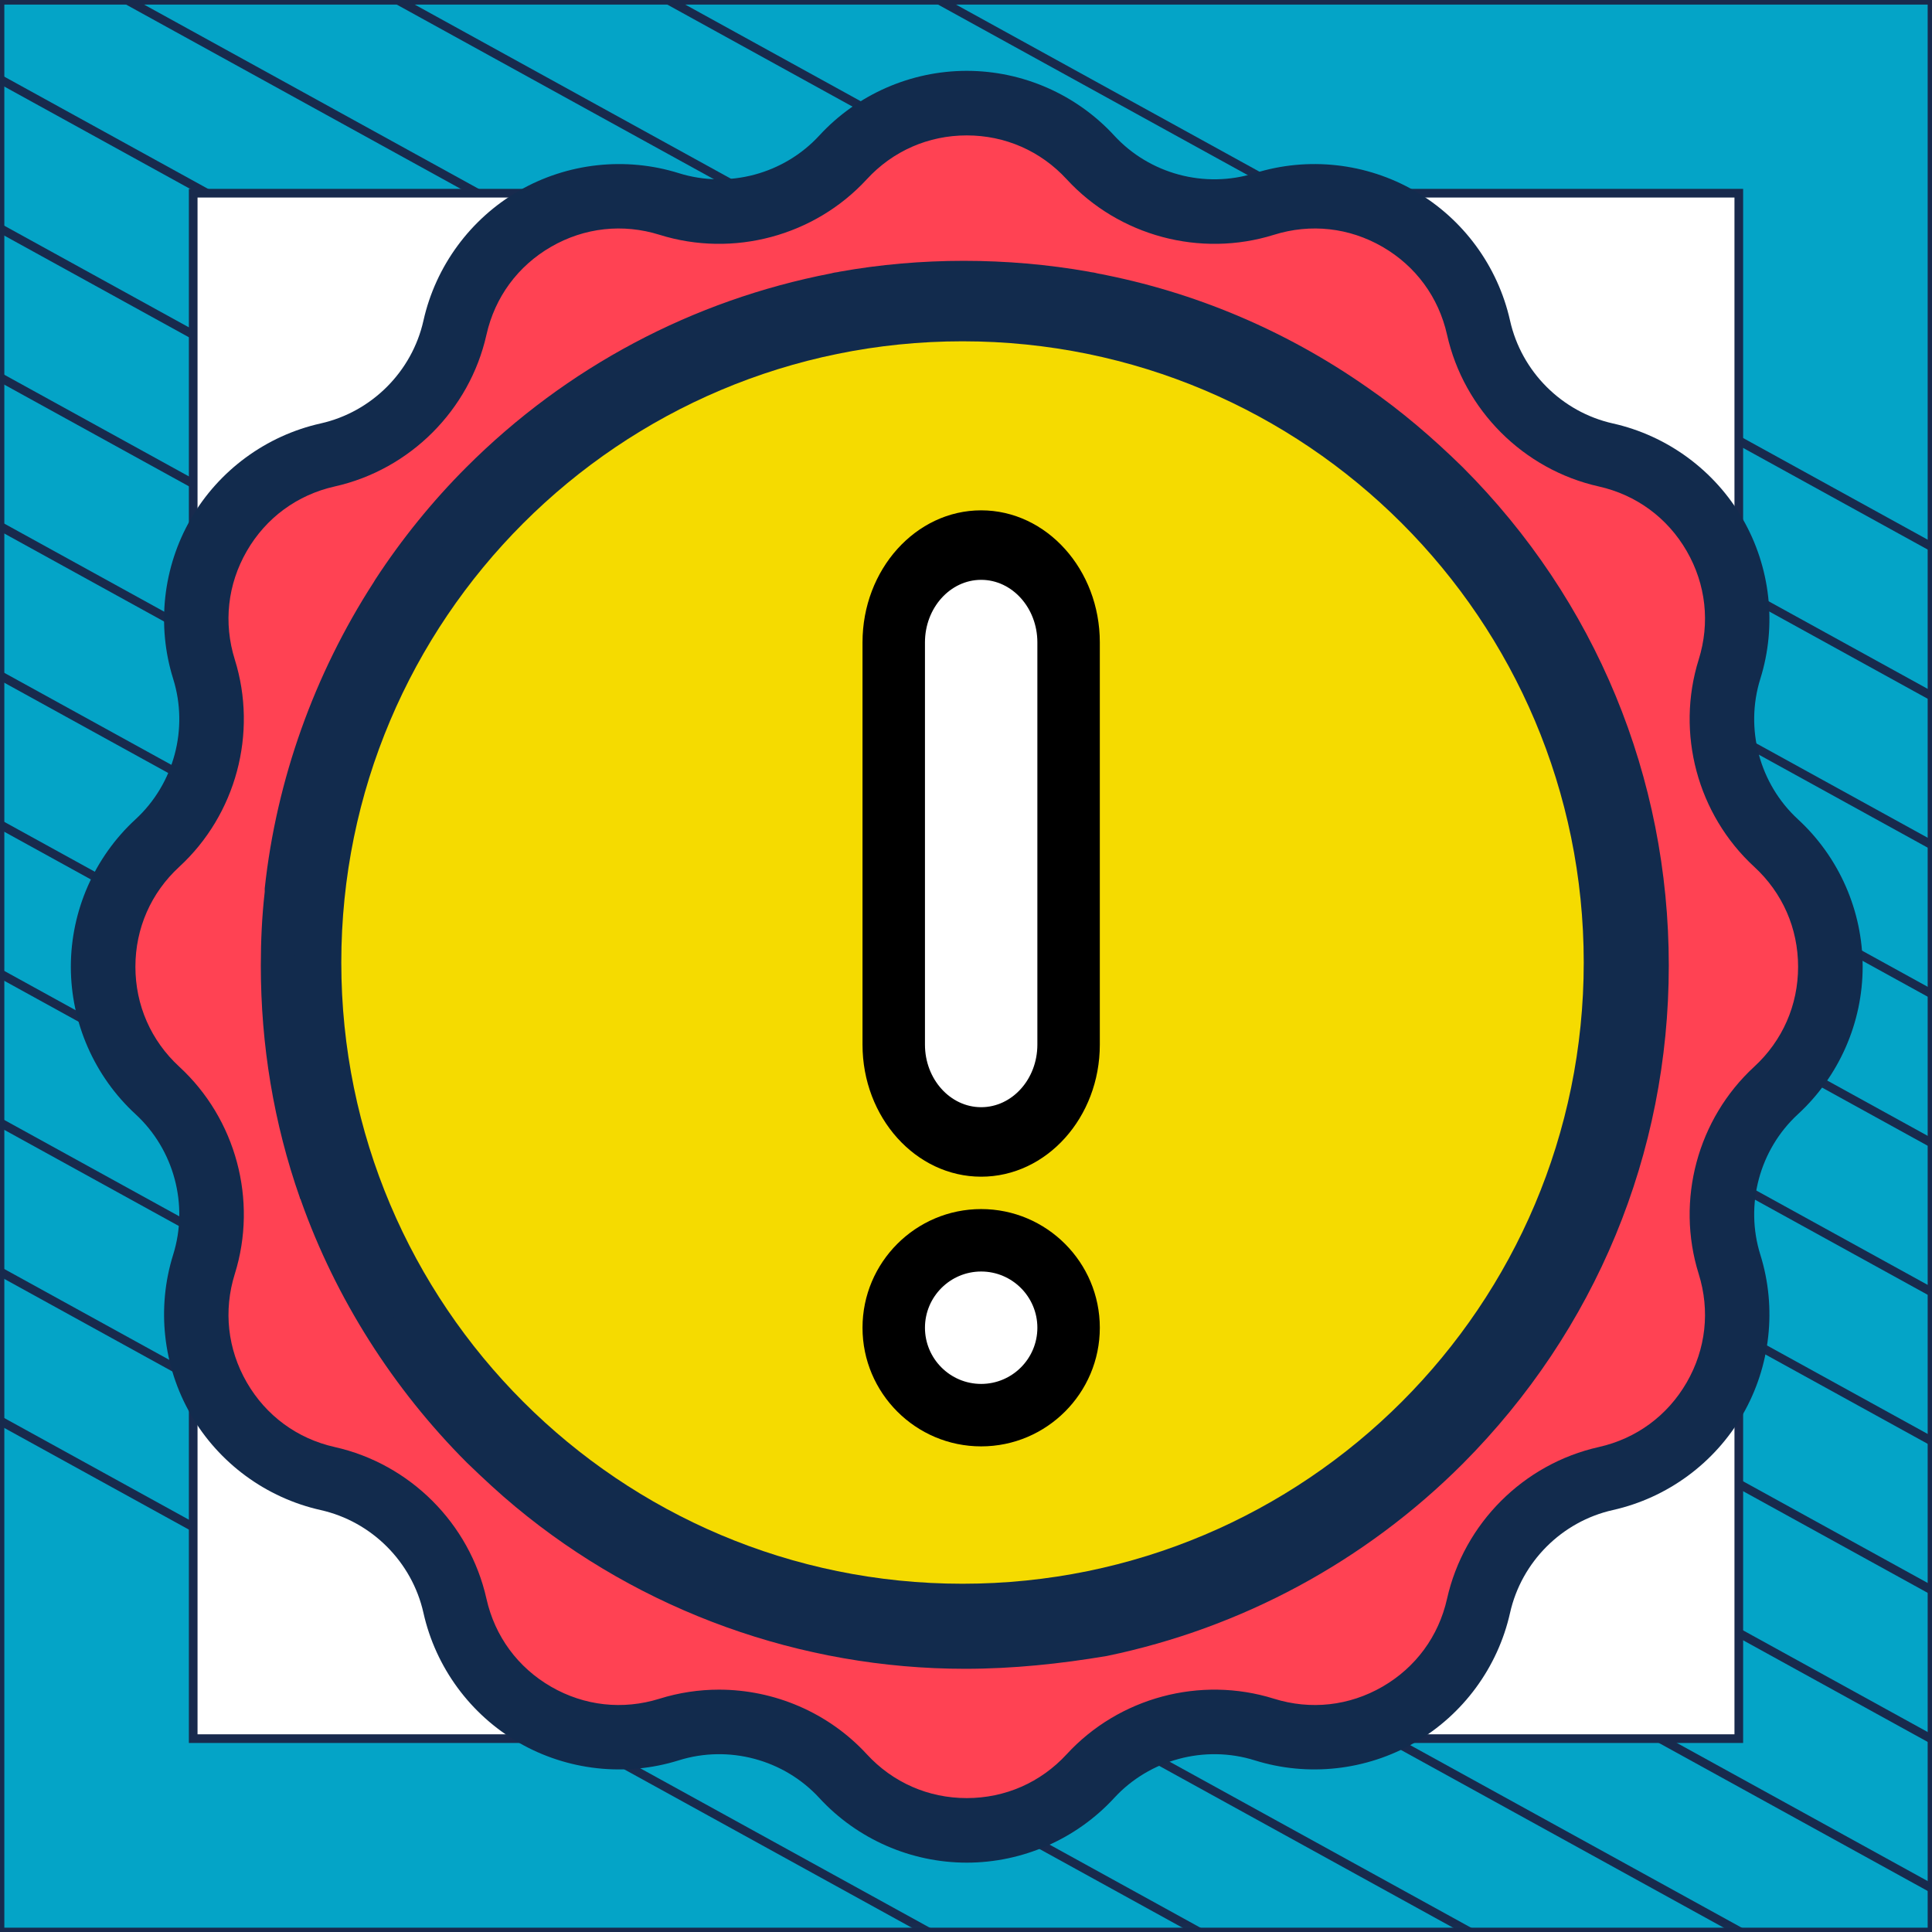 <?xml version="1.0" encoding="UTF-8"?> <svg xmlns="http://www.w3.org/2000/svg" width="300" height="300" viewBox="0 0 300 300" fill="none"><rect x="0" y="0" width="300" height="300" fill="#808080" stroke="none"/><g clip-path="url(#clip0_2091_46184)"><path d="M300 0.038H0V300H300V0.038Z" fill="#04A4C7" stroke="#182A4D" stroke-width="1.346" stroke-linejoin="round"></path><mask id="mask0_2091_46184" style="mask-type:luminance" maskUnits="userSpaceOnUse" x="0" y="0" width="300" height="300"><path d="M300 0H0V299.962H300V0Z" fill="white"></path></mask><g mask="url(#mask0_2091_46184)"><path d="M-286.023 63.085L218.795 341.085" stroke="#182A4D" stroke-width="1.346" stroke-miterlimit="10"></path><path d="M-264.954 51.544L239.932 329.581" stroke="#182A4D" stroke-width="1.346" stroke-miterlimit="10"></path><path d="M-243.819 40.04L260.999 318.04" stroke="#182A4D" stroke-width="1.346" stroke-miterlimit="10"></path><path d="M-222.682 28.536L282.136 306.536" stroke="#182A4D" stroke-width="1.346" stroke-miterlimit="10"></path><path d="M-201.545 17.032L303.272 295.032" stroke="#182A4D" stroke-width="1.346" stroke-miterlimit="10"></path><path d="M-180.41 5.528L324.409 283.528" stroke="#182A4D" stroke-width="1.346" stroke-miterlimit="10"></path><path d="M-159.273 -6.014L345.545 272.024" stroke="#182A4D" stroke-width="1.346" stroke-miterlimit="10"></path><path d="M-138.205 -17.517L366.613 260.483" stroke="#182A4D" stroke-width="1.346" stroke-miterlimit="10"></path><path d="M-117.069 -29.021L387.749 248.979" stroke="#182A4D" stroke-width="1.346" stroke-miterlimit="10"></path><path d="M-95.932 -40.525L408.886 237.475" stroke="#182A4D" stroke-width="1.346" stroke-miterlimit="10"></path><path d="M-74.796 -52.029L430.023 225.971" stroke="#182A4D" stroke-width="1.346" stroke-miterlimit="10"></path><path d="M-53.659 -63.533L451.159 214.467" stroke="#182A4D" stroke-width="1.346" stroke-miterlimit="10"></path><path d="M-32.591 -75.075L472.227 202.963" stroke="#182A4D" stroke-width="1.346" stroke-miterlimit="10"></path><path d="M-11.454 -86.579L493.363 191.422" stroke="#182A4D" stroke-width="1.346" stroke-miterlimit="10"></path></g><path d="M270 30H30V269.975H270V30Z" fill="white" stroke="#182A4D" stroke-width="1.346" stroke-miterlimit="10"></path><path d="M169.322 24.439C176.163 31.873 186.68 34.691 196.322 31.674C210.894 27.114 226.25 35.98 229.588 50.879C231.795 60.738 239.494 68.437 249.353 70.645C264.252 73.981 273.118 89.339 268.559 103.91C265.542 113.552 268.36 124.069 275.793 130.911C287.028 141.25 287.028 158.983 275.793 169.322C268.36 176.163 265.542 186.68 268.559 196.322C273.118 210.894 264.252 226.25 249.353 229.588C239.495 231.795 231.796 239.494 229.588 249.354C226.251 264.252 210.894 273.118 196.322 268.559C186.68 265.542 176.163 268.36 169.322 275.793C158.983 287.028 141.25 287.028 130.911 275.793C124.069 268.36 113.552 265.542 103.91 268.559C89.339 273.118 73.982 264.252 70.645 249.354C68.437 239.495 60.738 231.796 50.879 229.588C35.98 226.251 27.113 210.894 31.674 196.322C34.691 186.68 31.873 176.163 24.439 169.322C13.204 158.983 13.204 141.25 24.439 130.911C31.873 124.069 34.691 113.552 31.674 103.91C27.114 89.339 35.98 73.982 50.879 70.645C60.737 68.437 68.437 60.738 70.645 50.879C73.981 35.98 89.339 27.113 103.91 31.674C113.552 34.691 124.069 31.873 130.911 24.439C141.25 13.205 158.983 13.205 169.322 24.439Z" fill="#FF4253"></path><path d="M149.571 251.893C125.697 251.893 102.471 243.527 84.2 228.338C81.845 226.389 79.49 224.196 77.135 221.921C66.415 211.2 58.051 198.042 53.016 183.828C53.016 183.747 52.935 183.665 52.935 183.584L52.854 183.503V183.422C49.037 172.538 47.169 161.166 47.169 149.633C47.169 146.059 47.332 142.485 47.738 138.911C47.738 138.83 47.738 138.668 47.738 138.586V138.424C49.443 122.585 54.965 107.234 63.573 93.914C63.654 93.751 63.736 93.67 63.817 93.508C67.634 87.659 72.1 82.136 77.054 77.182C91.59 62.643 109.942 52.896 130.082 48.997L130.407 48.916C130.731 48.835 131.056 48.835 131.3 48.754C143.075 46.642 155.662 46.642 167.599 48.754C167.843 48.835 168.168 48.835 168.493 48.916L168.817 48.997C182.948 51.678 196.184 57.282 208.04 65.567C212.994 68.978 217.623 72.958 221.927 77.182C241.254 96.513 251.892 122.261 251.892 149.633C251.892 177.005 241.254 202.671 221.927 222.084C207.716 236.298 189.769 245.963 170.198 250.025C163.458 251.162 156.555 251.893 149.571 251.893ZM58.863 181.147C58.863 181.229 58.944 181.31 58.944 181.391L59.026 181.472V181.553C63.736 194.874 71.613 207.22 81.601 217.292C83.713 219.403 85.986 221.434 88.179 223.302C105.314 237.597 127.077 245.395 149.49 245.395C155.987 245.395 162.565 244.745 168.899 243.446C187.251 239.709 204.061 230.612 217.379 217.292C235.488 199.179 245.477 175.056 245.477 149.389C245.477 123.723 235.488 99.599 217.379 81.487C213.4 77.507 209.015 73.852 204.386 70.603C193.261 62.886 180.917 57.607 167.681 55.089L167.356 55.008C167.112 54.927 166.869 54.927 166.544 54.845C155.256 52.815 143.562 52.815 132.437 54.845C132.112 54.927 131.868 54.927 131.625 55.008L131.3 55.089C112.46 58.663 95.244 67.841 81.601 81.487C76.891 86.198 72.75 91.315 69.095 96.838C69.095 96.919 69.014 96.919 69.014 97C69.014 97 69.014 97.081 68.933 97.081C60.812 109.59 55.615 124.048 53.991 138.83L53.91 139.236C53.585 142.566 53.422 145.978 53.422 149.308C53.585 160.273 55.371 170.994 58.863 181.147Z" fill="#122B4D"></path><path d="M149.858 259.131C124.362 259.131 99.559 250.196 80.046 233.976C77.531 231.894 75.016 229.552 72.501 227.124C61.054 215.674 52.121 201.622 46.744 186.442C46.744 186.356 46.658 186.269 46.658 186.182L46.571 186.095V186.009C42.495 174.385 40.5 162.242 40.5 149.925C40.5 146.108 40.674 142.292 41.107 138.475C41.107 138.388 41.107 138.215 41.107 138.128V137.954C42.929 121.04 48.826 104.646 58.018 90.421C58.105 90.247 58.192 90.161 58.279 89.987C62.355 83.742 67.124 77.843 72.415 72.552C87.938 57.026 107.537 46.617 129.045 42.453L129.392 42.367C129.738 42.28 130.085 42.28 130.346 42.193C142.92 39.938 156.362 39.938 169.111 42.193C169.371 42.28 169.718 42.28 170.065 42.367L170.412 42.453C185.501 45.316 199.637 51.301 212.299 60.148C217.589 63.791 222.532 68.042 227.129 72.552C247.769 93.197 259.129 120.693 259.129 149.925C259.129 179.156 247.769 206.566 227.129 227.297C211.952 242.477 192.786 252.799 171.886 257.136C164.688 258.35 157.316 259.131 149.858 259.131ZM52.989 183.58C52.989 183.667 53.075 183.753 53.075 183.84L53.162 183.927V184.014C58.192 198.239 66.604 211.424 77.271 222.179C79.526 224.435 81.954 226.603 84.296 228.598C102.594 243.864 125.836 252.192 149.772 252.192C156.709 252.192 163.734 251.498 170.498 250.11C190.098 246.12 208.049 236.405 222.272 222.179C241.611 202.836 252.278 177.074 252.278 149.664C252.278 122.254 241.611 96.493 222.272 77.15C218.023 72.899 213.34 68.996 208.396 65.526C196.515 57.286 183.333 51.648 169.198 48.959L168.851 48.872C168.59 48.785 168.33 48.785 167.983 48.699C155.929 46.53 143.441 46.53 131.56 48.699C131.213 48.785 130.953 48.785 130.692 48.872L130.346 48.959C110.226 52.776 91.841 62.577 77.271 77.15C72.241 82.18 67.818 87.645 63.916 93.543C63.916 93.63 63.829 93.63 63.829 93.717C63.829 93.717 63.829 93.804 63.742 93.804C55.07 107.162 49.52 122.601 47.785 138.388L47.698 138.822C47.352 142.378 47.178 146.021 47.178 149.578C47.352 161.288 49.259 172.737 52.989 183.58Z" fill="#122B4D"></path><path d="M150.853 254.452C126.355 254.452 102.523 245.925 83.775 230.443C81.359 228.456 78.942 226.221 76.526 223.903C65.527 212.974 56.944 199.562 51.778 185.074C51.778 184.991 51.695 184.908 51.695 184.825L51.611 184.743V184.66C47.695 173.566 45.778 161.975 45.778 150.219C45.778 146.576 45.945 142.933 46.362 139.291C46.362 139.208 46.362 139.042 46.362 138.959V138.794C48.111 122.65 53.778 107.002 62.61 93.425C62.694 93.259 62.777 93.176 62.86 93.011C66.777 87.05 71.359 81.42 76.442 76.37C91.358 61.55 110.189 51.615 130.854 47.641L131.188 47.559C131.521 47.476 131.854 47.476 132.104 47.393C144.186 45.24 157.102 45.24 169.351 47.393C169.601 47.476 169.934 47.476 170.267 47.559L170.601 47.641C185.099 50.373 198.682 56.086 210.847 64.531C215.93 68.008 220.68 72.065 225.096 76.37C244.928 96.074 255.843 122.318 255.843 150.219C255.843 178.119 244.928 204.281 225.096 224.068C210.514 238.557 192.099 248.409 172.017 252.548C165.101 253.707 158.019 254.452 150.853 254.452ZM57.777 182.342C57.777 182.424 57.861 182.507 57.861 182.59L57.944 182.673V182.756C62.777 196.333 70.859 208.917 81.109 219.184C83.275 221.336 85.608 223.406 87.858 225.31C105.44 239.881 127.771 247.829 150.769 247.829C157.435 247.829 164.185 247.167 170.684 245.842C189.516 242.034 206.764 232.761 220.43 219.184C239.011 200.721 249.261 176.132 249.261 149.971C249.261 123.809 239.011 99.22 220.43 80.758C216.347 76.701 211.847 72.975 207.098 69.664C195.682 61.798 183.016 56.417 169.434 53.851L169.101 53.768C168.851 53.685 168.601 53.685 168.268 53.602C156.685 51.532 144.686 51.532 133.271 53.602C132.937 53.685 132.687 53.685 132.437 53.768L132.104 53.851C112.773 57.493 95.107 66.849 81.109 80.758C76.276 85.559 72.026 90.775 68.276 96.405C68.276 96.488 68.193 96.488 68.193 96.571C68.193 96.571 68.193 96.653 68.11 96.653C59.777 109.403 54.444 124.14 52.778 139.208L52.694 139.622C52.361 143.016 52.194 146.493 52.194 149.888C52.361 161.065 54.194 171.993 57.777 182.342Z" fill="#122B4D"></path><path d="M273.342 194.825C270.917 187.073 273.211 178.511 279.187 173.01C285.57 167.135 289.232 158.791 289.232 150.116C289.232 141.441 285.57 133.096 279.188 127.222C273.211 121.722 270.917 113.158 273.342 105.407C275.933 97.127 274.931 88.07 270.594 80.558C266.257 73.045 258.913 67.648 250.448 65.753C242.523 63.978 236.254 57.709 234.479 49.783C232.583 41.318 227.187 33.975 219.674 29.638C212.161 25.3 203.104 24.298 194.825 26.889C187.073 29.315 178.511 27.02 173.01 21.044C167.135 14.661 158.791 11 150.116 11C141.441 11 133.096 14.661 127.222 21.044C121.722 27.02 113.16 29.315 105.407 26.889C97.127 24.299 88.07 25.3 80.558 29.638C73.045 33.975 67.648 41.318 65.753 49.783C63.978 57.709 57.709 63.978 49.783 65.753C41.318 67.648 33.975 73.045 29.638 80.558C25.3 88.07 24.299 97.127 26.889 105.407C29.315 113.158 27.02 121.721 21.044 127.222C14.661 133.096 11 141.441 11 150.116C11 158.791 14.661 167.135 21.044 173.01C27.02 178.51 29.315 187.073 26.889 194.825C24.299 203.104 25.301 212.162 29.638 219.674C33.975 227.187 41.318 232.583 49.783 234.479C57.709 236.254 63.978 242.523 65.753 250.448C67.648 258.913 73.045 266.256 80.558 270.594C88.071 274.931 97.127 275.934 105.407 273.342C113.16 270.917 121.722 273.211 127.222 279.187C133.096 285.57 141.441 289.232 150.116 289.232C158.791 289.232 167.135 285.57 173.01 279.188C178.511 273.211 187.074 270.917 194.825 273.342C203.103 275.932 212.161 274.931 219.674 270.594C227.187 266.257 232.583 258.913 234.479 250.448C236.254 242.523 242.523 236.254 250.448 234.479C258.913 232.583 266.256 227.187 270.594 219.674C274.932 212.162 275.933 203.104 273.342 194.825ZM263.774 197.819C265.556 203.513 264.895 209.495 261.912 214.661C258.929 219.828 254.08 223.392 248.257 224.696C236.563 227.315 227.315 236.563 224.696 248.257C223.392 254.079 219.828 258.928 214.661 261.912C209.494 264.895 203.513 265.556 197.819 263.774C186.381 260.195 173.748 263.581 165.634 272.399C161.593 276.788 156.082 279.207 150.116 279.207C144.151 279.207 138.64 276.789 134.599 272.399C128.631 265.915 120.221 262.368 111.639 262.368C108.551 262.368 105.44 262.828 102.414 263.774C96.72 265.555 90.738 264.894 85.572 261.912C80.405 258.929 76.841 254.08 75.537 248.257C72.918 236.563 63.67 227.315 51.976 224.696C46.154 223.392 41.305 219.828 38.321 214.661C35.338 209.495 34.677 203.513 36.459 197.819C40.037 186.383 36.652 173.749 27.834 165.634C23.445 161.593 21.026 156.082 21.026 150.117C21.026 144.151 23.444 138.64 27.834 134.599C36.652 126.484 40.037 113.85 36.459 102.414C34.677 96.72 35.338 90.738 38.321 85.572C41.304 80.405 46.153 76.841 51.976 75.537C63.67 72.918 72.918 63.67 75.537 51.976C76.841 46.154 80.404 41.305 85.572 38.321C90.739 35.338 96.721 34.677 102.414 36.459C113.85 40.037 126.484 36.652 134.599 27.834C138.64 23.445 144.151 21.026 150.116 21.026C156.082 21.026 161.593 23.444 165.634 27.834C173.75 36.652 186.383 40.037 197.819 36.459C203.512 34.677 209.494 35.338 214.661 38.321C219.828 41.304 223.392 46.153 224.696 51.976C227.315 63.67 236.563 72.918 248.257 75.537C254.079 76.841 258.928 80.404 261.912 85.572C264.895 90.738 265.556 96.72 263.774 102.414C260.196 113.85 263.581 126.484 272.399 134.599C276.788 138.64 279.207 144.151 279.207 150.117C279.207 156.082 276.789 161.593 272.399 165.634C263.581 173.749 260.195 186.383 263.774 197.819Z" fill="#122B4D"></path><path d="M149.459 245.922C202.734 245.922 245.922 202.734 245.922 149.459C245.922 96.185 202.734 52.997 149.459 52.997C96.185 52.997 52.997 96.185 52.997 149.459C52.997 202.734 96.185 245.922 149.459 245.922Z" fill="#F5DB00"></path><path d="M152.756 219.741C160.254 219.741 166.332 213.663 166.332 206.166C166.332 198.668 160.254 192.59 152.756 192.59C145.259 192.59 139.181 198.668 139.181 206.166C139.181 213.663 145.259 219.741 152.756 219.741Z" fill="white"></path><path d="M152.756 180.491C145.258 180.491 139.181 173.455 139.181 164.777V99.808C139.181 91.129 145.259 84.094 152.756 84.094C160.254 84.094 166.332 91.13 166.332 99.808V164.776C166.332 173.455 160.254 180.491 152.756 180.491Z" fill="white"></path><path d="M152.355 224.592C142.196 224.592 133.931 216.327 133.931 206.168C133.931 196.009 142.196 187.744 152.355 187.744C162.514 187.744 170.779 196.009 170.779 206.168C170.779 216.327 162.514 224.592 152.355 224.592ZM152.355 197.44C147.543 197.44 143.628 201.355 143.628 206.167C143.628 210.979 147.543 214.894 152.355 214.894C157.167 214.894 161.082 210.979 161.082 206.167C161.082 201.355 157.166 197.44 152.355 197.44Z" fill="black"></path><path d="M152.355 182.716C142.196 182.716 133.931 173.518 133.931 162.212V99.749C133.931 88.443 142.196 79.245 152.355 79.245C162.514 79.245 170.779 88.443 170.779 99.749V162.212C170.779 173.518 162.514 182.716 152.355 182.716ZM152.355 90.037C147.543 90.037 143.628 94.394 143.628 99.749V162.212C143.628 167.568 147.543 171.925 152.355 171.925C157.167 171.925 161.082 167.568 161.082 162.212V99.749C161.082 94.394 157.166 90.037 152.355 90.037Z" fill="black"></path></g><defs><clipPath id="clip0_2091_46184"><rect width="300" height="300" fill="white"></rect></clipPath></defs></svg> 